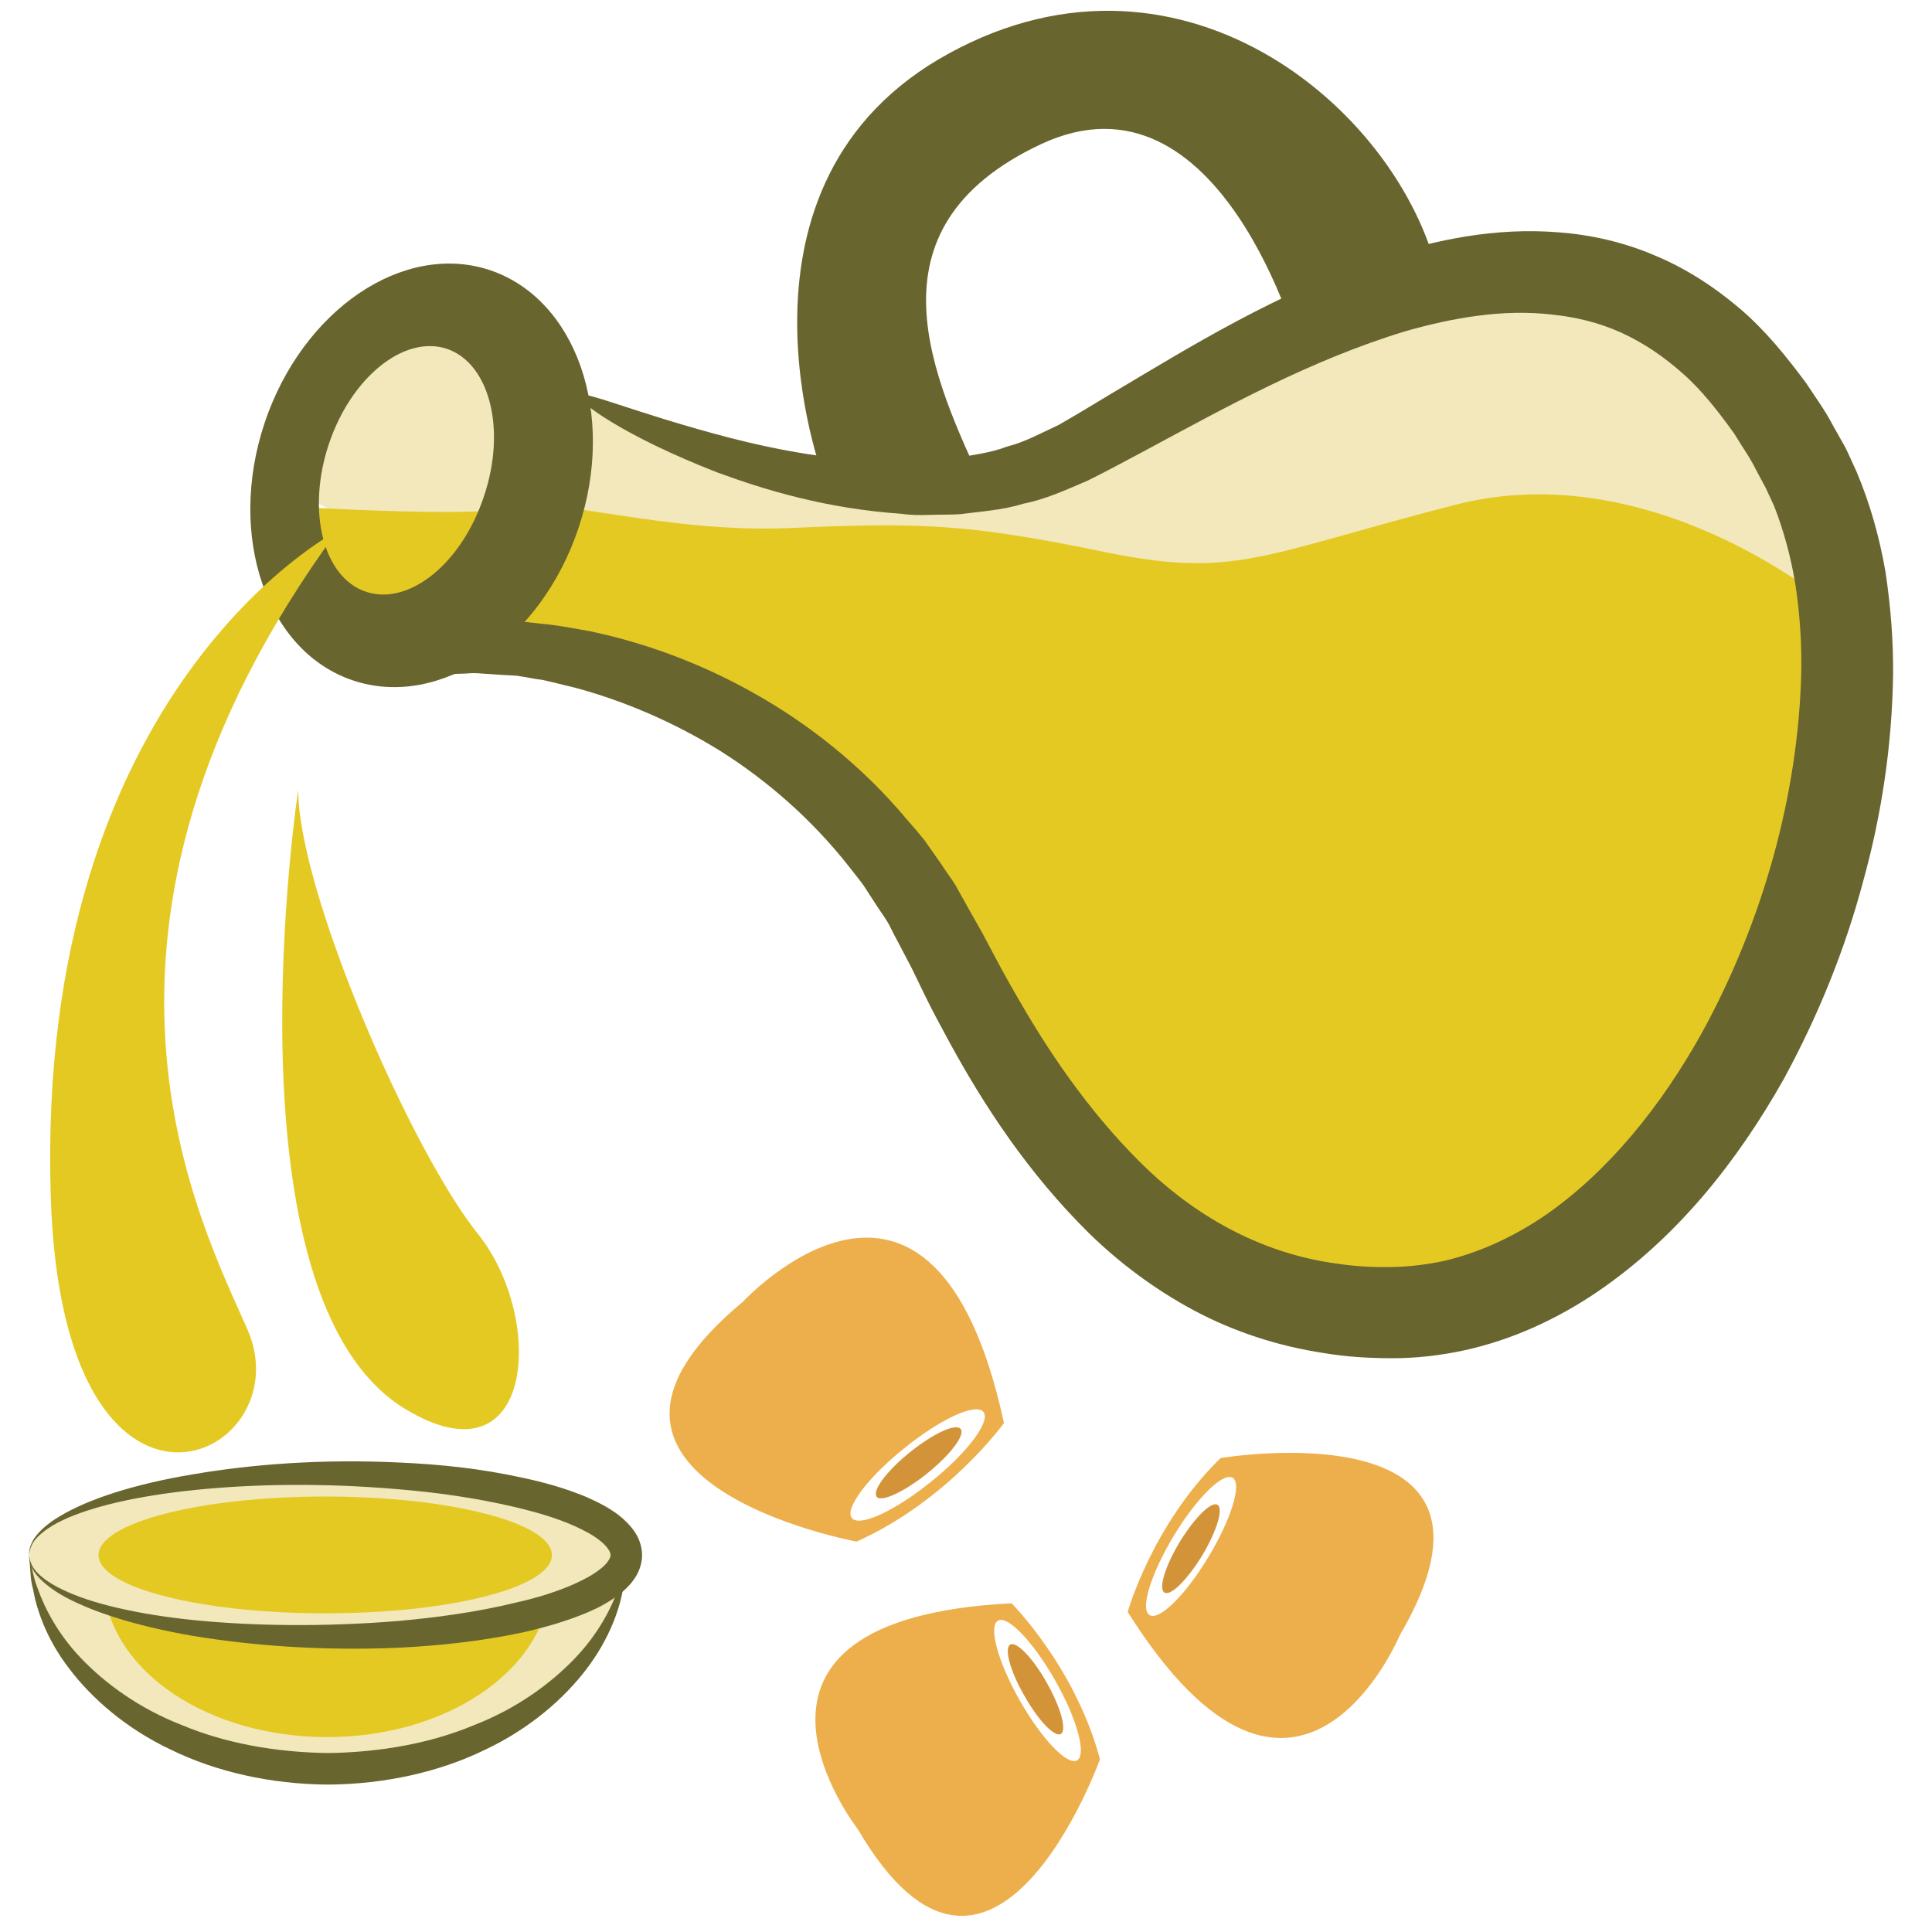 <?xml version="1.0" encoding="UTF-8" standalone="no"?>
<svg
   xmlns:dc="http://purl.org/dc/elements/1.1/"
   xmlns:cc="http://creativecommons.org/ns#"
   xmlns:rdf="http://www.w3.org/1999/02/22-rdf-syntax-ns#"
   xmlns:svg="http://www.w3.org/2000/svg"
   xmlns="http://www.w3.org/2000/svg"
   id="svg48"
   viewBox="0 0 5573.56 5573.56"
   style="clip-rule:evenodd;fill-rule:evenodd;image-rendering:optimizeQuality;shape-rendering:geometricPrecision;text-rendering:geometricPrecision"
   version="1.1"
   height="55.736mm"
   width="55.736mm"
   xml:space="preserve"><rect x="0" y="0" width="5573.56" height="5573.56" fill="#333333" stroke="none"/>
 <defs
   id="defs4">
  <style
   id="style2"
   type="text/css">
   <![CDATA[
    .str0 {stroke:white;stroke-width:70.56}
    .fil4 {fill:#68652F;fill-rule:nonzero}
    .fil2 {fill:#D39439;fill-rule:nonzero}
    .fil5 {fill:#E5C923;fill-rule:nonzero}
    .fil1 {fill:#EDAF4B;fill-rule:nonzero}
    .fil3 {fill:#F2E8BB;fill-rule:nonzero}
    .fil0 {fill:white;fill-rule:nonzero}
   ]]>
  </style>
 </defs>
 <g
   transform="translate(-7690.72,-12382.72)"
   id="Vrstva_x0020_1">
  <polygon
   style="fill:#ffffff;fill-rule:nonzero;stroke:#ffffff;stroke-width:70.56"
   id="polygon7"
   points="7726,12418 13229,12418 13229,17921 7726,17921 "
   class="fil0 str0" />
  <path
   style="fill:#edaf4b;fill-rule:nonzero"
   id="path9"
   d="m 11077,16813 c 66,-109 142,-184 170,-167 27,17 -4,119 -70,228 -66,110 -142,185 -170,168 -28,-17 4,-119 70,-229 z m 652,287 c 389,-663 -517,-511 -517,-511 -198,193 -268,444 -268,444 489,777 785,67 785,67 z"
   class="fil1" />
  <path
   style="fill:#d39439;fill-rule:nonzero"
   id="path11"
   d="m 11050,16977 c -18,-11 2,-76 44,-146 43,-70 91,-118 109,-107 18,10 -2,76 -44,146 -43,70 -91,118 -109,107 z"
   class="fil2" />
  <path
   style="fill:#edaf4b;fill-rule:nonzero"
   id="path13"
   d="m 10735,17231 c 63,111 91,214 63,230 -28,16 -102,-61 -165,-172 -63,-111 -92,-215 -63,-231 28,-16 102,62 165,173 z m -570,428 c 388,664 699,-201 699,-201 -71,-266 -255,-450 -255,-450 -917,46 -444,651 -444,651 z"
   class="fil1" />
  <path
   style="fill:#d39439;fill-rule:nonzero"
   id="path15"
   d="m 10605,17127 c 18,-10 66,39 106,111 40,71 58,136 40,147 -18,10 -65,-39 -105,-110 -41,-71 -59,-137 -41,-148 z"
   class="fil2" />
  <path
   style="fill:#edaf4b;fill-rule:nonzero"
   id="path17"
   d="m 10377,16657 c -105,85 -207,132 -229,105 -21,-27 46,-117 151,-201 105,-85 207,-132 229,-105 21,27 -46,117 -151,201 z m -543,-519 c -623,517 328,692 328,692 265,-119 425,-342 425,-342 -204,-945 -753,-350 -753,-350 z"
   class="fil1" />
  <path
   style="fill:#d39439;fill-rule:nonzero"
   id="path19"
   d="m 10462,16505 c 14,17 -29,74 -96,128 -67,54 -133,84 -146,68 -14,-18 29,-75 96,-129 67,-54 132,-84 146,-67 z"
   class="fil2" />
  <path
   style="fill:#f2e8bb;fill-rule:nonzero"
   id="path21"
   d="m 8535,13796 73,-401 267,-86 244,13 183,267 61,-65 398,222 576,50 401,-97 390,-170 438,-256 499,-85 366,61 389,340 146,475 -134,305 c 0,0 -1071,-219 -1132,-195 -61,24 -1570,24 -1607,24 -36,0 -919,-222 -919,-222 l -432,-70 z"
   class="fil3" />
  <path
   style="fill:#f2e8bb;fill-rule:nonzero"
   id="path23"
   d="m 7776,16877 c 30,341 404,609 861,609 457,0 831,-268 861,-609 z"
   class="fil3" />
  <path
   style="fill:#68652f;fill-rule:nonzero"
   id="path25"
   d="m 9498,16877 c 0,0 0,8 -1,23 -2,15 -1,39 -9,67 -10,58 -39,143 -104,229 -65,86 -165,174 -295,235 -129,63 -287,99 -452,100 -165,-1 -323,-37 -452,-100 -130,-61 -230,-149 -295,-235 -66,-86 -94,-171 -104,-229 -8,-28 -7,-52 -9,-67 -1,-15 -1,-23 -1,-23 0,0 1,8 5,23 4,14 7,37 18,64 19,54 56,130 126,203 70,73 168,145 292,193 122,51 267,78 420,80 153,-2 298,-29 420,-80 124,-48 222,-120 292,-193 70,-73 107,-149 126,-203 11,-27 14,-50 18,-64 4,-15 5,-23 5,-23 z"
   class="fil4" />
  <path
   style="fill:#e5c923;fill-rule:nonzero"
   id="path27"
   d="m 9277,16968 c -23,239 -302,426 -643,426 -341,0 -620,-187 -643,-426 l -16,-99 1308,-9 z"
   class="fil5" />
  <path
   style="fill:#e5c923;fill-rule:nonzero"
   id="path29"
   d="m 12966,14125 c 0,0 -509,-432 -1077,-286 -568,146 -633,215 -1023,134 -389,-81 -538,-83 -895,-67 -357,16 -694,-93 -791,-61 -98,33 -627,0 -627,0 l 73,244 331,101 357,81 584,211 374,374 c 0,0 194,373 227,422 32,48 341,389 341,389 l 324,276 406,195 390,-97 422,-195 308,-309 c 0,0 163,-422 179,-470 16,-49 114,-504 114,-504 z"
   class="fil5" />
  <path
   style="fill:#68652f;fill-rule:nonzero"
   id="path31"
   d="m 9362,13524 c 12,7 -14,79 -74,211 -30,66 -68,147 -114,241 -12,24 -24,48 -36,74 -6,11 -12,23 -18,36 -3,7 -7,14 -10,21 -6,14 -12,28 -19,43 -3,6 -6,13 -9,20 l -4,10 c -1,1 -2,3 -2,4 l 7,-1 c 34,-5 61,-8 100,-7 5,0 8,0 15,0 l 27,3 c 18,2 37,4 55,6 38,5 75,12 114,19 152,32 313,89 471,178 157,88 312,209 443,366 17,19 34,39 50,59 15,21 30,43 45,64 14,22 30,43 44,65 13,23 26,47 39,70 13,23 26,46 39,69 12,22 23,44 35,66 23,44 48,88 73,131 101,175 222,345 371,487 150,141 334,241 543,269 51,8 107,11 158,10 51,-1 102,-7 153,-18 101,-24 199,-69 290,-131 182,-126 334,-314 452,-526 178,-324 278,-690 287,-1036 2,-86 -4,-171 -16,-253 -13,-82 -34,-159 -62,-231 l -24,-52 -29,-54 c -18,-37 -42,-69 -62,-103 -46,-64 -94,-126 -149,-174 -55,-49 -114,-89 -178,-118 -64,-29 -132,-45 -201,-52 -139,-16 -283,9 -420,48 -274,83 -520,220 -747,342 -57,30 -113,61 -170,89 -63,27 -124,55 -187,67 -61,19 -122,22 -181,30 -29,2 -58,1 -86,2 -29,1 -56,1 -83,-3 -217,-15 -392,-68 -531,-119 -275,-107 -407,-207 -399,-222 10,-18 156,49 431,121 137,35 308,70 503,69 25,2 49,0 74,-3 25,-2 50,-3 75,-6 50,-10 102,-15 151,-34 52,-13 98,-39 148,-62 51,-29 105,-62 160,-95 222,-132 469,-286 775,-390 154,-49 324,-86 509,-71 92,7 186,28 275,66 90,37 173,91 247,154 74,63 135,139 192,216 26,40 55,79 77,122 l 35,62 c 11,22 21,46 32,69 40,94 67,192 84,290 15,99 23,199 22,298 -3,199 -32,399 -86,594 -52,196 -129,387 -229,571 -134,238 -308,458 -539,615 -115,78 -245,138 -382,168 -69,15 -139,23 -208,23 -69,0 -133,-4 -199,-15 -132,-20 -260,-62 -374,-123 -114,-61 -216,-138 -303,-223 -173,-171 -300,-363 -403,-552 -26,-48 -51,-94 -74,-142 -11,-23 -23,-47 -34,-70 -11,-21 -22,-42 -33,-63 -11,-21 -22,-41 -32,-62 -11,-20 -25,-38 -37,-57 -12,-19 -25,-38 -37,-57 -13,-18 -27,-35 -41,-53 -109,-139 -239,-251 -374,-336 -136,-84 -277,-143 -412,-180 -34,-8 -68,-17 -100,-24 -17,-2 -33,-5 -49,-8 l -25,-4 -37,-2 c -25,-2 -50,-3 -75,-5 -11,-1 -25,0 -39,1 -14,0 -28,1 -42,2 -55,2 -104,5 -151,9 l 1,-11 c 2,-5 6,-11 9,-17 l 20,-34 c 13,-22 26,-44 39,-65 24,-42 49,-82 72,-121 20,-33 39,-65 57,-96 15,-24 30,-47 44,-70 56,-89 104,-164 144,-224 80,-120 128,-181 139,-175 z"
   class="fil4" />
  <path
   style="fill:#68652f;fill-rule:nonzero"
   id="path33"
   d="m 9087,13814 c -64,194 -216,317 -340,276 -124,-41 -172,-232 -108,-425 64,-193 217,-317 341,-276 123,42 172,232 107,425 z m 17,-652 c -250,-83 -541,115 -650,441 -109,327 6,660 256,743 250,83 541,-114 650,-441 109,-327 -6,-659 -256,-743 z"
   class="fil4" />
  <path
   style="fill:#68652f;fill-rule:nonzero"
   id="path35"
   d="m 10065,13757 c 0,0 -319,-847 363,-1220 682,-374 1320,178 1417,665 l -160,47 -245,146 c 0,0 -227,-840 -747,-596 -519,244 -308,677 -162,995 h -477 z"
   class="fil4" />
  <path
   style="fill:#e5c923;fill-rule:nonzero"
   id="path37"
   d="m 8664,13914 c 0,0 -871,451 -827,1916 32,1087 730,763 568,389 -134,-307 -585,-1152 259,-2305 z"
   class="fil5" />
  <path
   style="fill:#e5c923;fill-rule:nonzero"
   id="path39"
   d="m 8551,14661 c 0,0 -222,1463 308,1786 374,227 406,-260 211,-504 -195,-243 -519,-990 -519,-1282 z"
   class="fil5" />
  <path
   style="fill:#f2e8bb;fill-rule:nonzero"
   id="path41"
   d="m 7775,16869 c 0,-130 385,-236 861,-236 476,0 861,106 861,236 0,130 -385,235 -861,235 -476,0 -861,-105 -861,-235 z"
   class="fil3" />
  <path
   style="fill:#68652f;fill-rule:nonzero"
   id="path43"
   d="m 7775,16869 c 0,-1 -1,14 11,35 13,21 42,44 84,64 84,41 217,72 384,89 166,16 366,20 586,2 110,-10 224,-25 339,-53 58,-13 115,-30 169,-54 26,-12 52,-25 72,-41 21,-15 33,-34 32,-42 1,-9 -11,-27 -32,-43 -20,-16 -46,-29 -72,-41 -54,-24 -111,-40 -169,-54 -115,-27 -229,-43 -339,-52 -220,-19 -420,-15 -586,2 -167,17 -300,48 -384,88 -42,20 -71,44 -84,64 -12,22 -11,36 -11,36 0,0 -3,-14 8,-37 11,-23 39,-51 80,-75 83,-50 216,-93 384,-121 169,-29 372,-45 598,-34 113,5 232,17 354,44 61,13 123,30 185,56 31,14 62,29 92,52 15,12 30,26 43,44 13,18 24,43 24,71 0,28 -11,53 -24,71 -13,18 -28,32 -43,43 -30,23 -61,39 -92,52 -62,26 -124,43 -185,57 -122,26 -241,38 -354,44 -226,10 -429,-6 -598,-34 -168,-29 -301,-72 -384,-121 -41,-25 -69,-52 -80,-75 -11,-24 -8,-38 -8,-37 z"
   class="fil4" />
  <path
   style="fill:#e5c923;fill-rule:nonzero"
   id="path45"
   d="m 7975,16869 c 0,-93 293,-169 654,-169 361,0 654,76 654,169 0,93 -293,168 -654,168 -361,0 -654,-75 -654,-168 z"
   class="fil5" />
 </g>
</svg>
